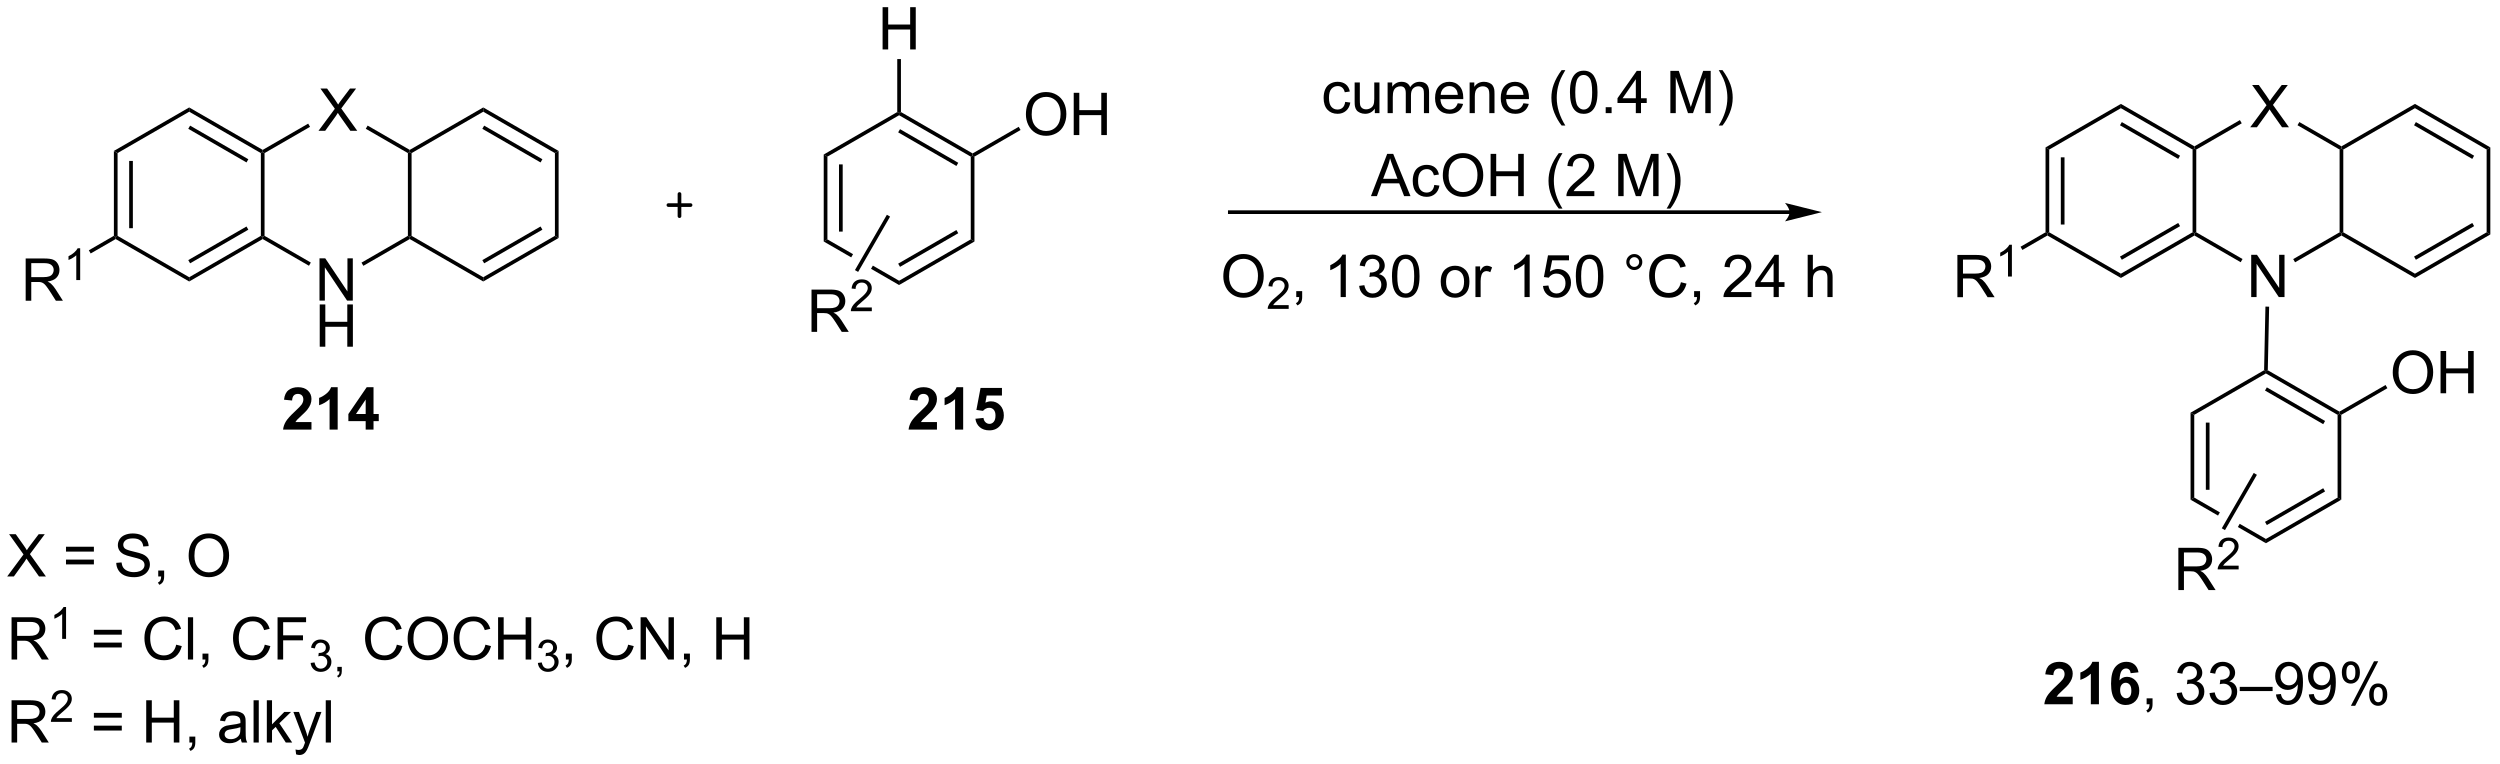 <?xml version="1.0" encoding="UTF-8"?>
<!DOCTYPE svg PUBLIC '-//W3C//DTD SVG 1.0//EN'
          'http://www.w3.org/TR/2001/REC-SVG-20010904/DTD/svg10.dtd'>
<svg stroke-dasharray="none" shape-rendering="auto" xmlns="http://www.w3.org/2000/svg" font-family="'Dialog'" text-rendering="auto" width="929" fill-opacity="1" color-interpolation="auto" color-rendering="auto" preserveAspectRatio="xMidYMid meet" font-size="12px" viewBox="0 0 929 284" fill="black" xmlns:xlink="http://www.w3.org/1999/xlink" stroke="black" image-rendering="auto" stroke-miterlimit="10" stroke-linecap="square" stroke-linejoin="miter" font-style="normal" stroke-width="1" height="284" stroke-dashoffset="0" font-weight="normal" stroke-opacity="1"
><!--Generated by the Batik Graphics2D SVG Generator--><defs id="genericDefs"
  /><g
  ><defs id="defs1"
    ><clipPath clipPathUnits="userSpaceOnUse" id="clipPath1"
      ><path d="M0.683 -0.186 L348.701 -0.186 L348.701 106.019 L0.683 106.019 L0.683 -0.186 Z"
      /></clipPath
      ><clipPath clipPathUnits="userSpaceOnUse" id="clipPath2"
      ><path d="M1.714 9.805 L1.714 112.876 L340.056 112.876 L340.056 9.805 Z"
      /></clipPath
    ></defs
    ><g transform="scale(2.667,2.667) translate(-0.683,0.186) matrix(1.029,0,0,1.029,-1.08,-10.086)"
    ><path d="M17.134 30.075 L17.634 30.364 L17.634 41.575 L17.384 41.719 L17.134 41.575 ZM19.204 31.414 L19.204 40.524 L19.704 40.524 L19.704 31.414 Z" stroke="none" clip-path="url(#clipPath2)"
    /></g
    ><g transform="matrix(2.743,0,0,2.743,-4.702,-26.4)"
    ><path d="M17.384 42.008 L17.384 41.719 L17.634 41.575 L27.344 47.181 L27.344 47.758 Z" stroke="none" clip-path="url(#clipPath2)"
    /></g
    ><g transform="matrix(2.743,0,0,2.743,-4.702,-26.4)"
    ><path d="M27.344 47.758 L27.344 47.181 L37.053 41.575 L37.303 41.719 L37.303 42.008 ZM27.469 45.295 L35.358 40.741 L35.108 40.308 L27.219 44.862 Z" stroke="none" clip-path="url(#clipPath2)"
    /></g
    ><g transform="matrix(2.743,0,0,2.743,-4.702,-26.4)"
    ><path d="M37.553 41.575 L37.303 41.719 L37.053 41.575 L37.053 30.364 L37.303 30.219 L37.553 30.364 Z" stroke="none" clip-path="url(#clipPath2)"
    /></g
    ><g transform="matrix(2.743,0,0,2.743,-4.702,-26.4)"
    ><path d="M37.303 29.931 L37.303 30.219 L37.053 30.364 L27.344 24.758 L27.344 24.181 ZM35.358 31.198 L27.469 26.643 L27.219 27.076 L35.108 31.631 Z" stroke="none" clip-path="url(#clipPath2)"
    /></g
    ><g transform="matrix(2.743,0,0,2.743,-4.702,-26.4)"
    ><path d="M27.344 24.181 L27.344 24.758 L17.634 30.364 L17.134 30.075 Z" stroke="none" clip-path="url(#clipPath2)"
    /></g
    ><g transform="matrix(2.743,0,0,2.743,-4.702,-26.4)"
    ><path d="M44.997 50.344 L44.997 44.618 L45.775 44.618 L48.783 49.112 L48.783 44.618 L49.51 44.618 L49.51 50.344 L48.731 50.344 L45.723 45.844 L45.723 50.344 L44.997 50.344 Z" stroke="none" clip-path="url(#clipPath2)"
    /></g
    ><g transform="matrix(2.743,0,0,2.743,-4.702,-26.4)"
    ><path d="M45.028 56.594 L45.028 50.868 L45.786 50.868 L45.786 53.219 L48.762 53.219 L48.762 50.868 L49.52 50.868 L49.52 56.594 L48.762 56.594 L48.762 53.894 L45.786 53.894 L45.786 56.594 L45.028 56.594 Z" stroke="none" clip-path="url(#clipPath2)"
    /></g
    ><g transform="matrix(2.743,0,0,2.743,-4.702,-26.4)"
    ><path d="M44.861 27.344 L47.075 24.36 L45.122 21.618 L46.025 21.618 L47.065 23.086 Q47.387 23.542 47.525 23.79 Q47.715 23.477 47.978 23.136 L49.13 21.618 L49.955 21.618 L47.942 24.316 L50.111 27.344 L49.174 27.344 L47.731 25.3 Q47.611 25.125 47.481 24.917 Q47.291 25.23 47.208 25.347 L45.77 27.344 L44.861 27.344 Z" stroke="none" clip-path="url(#clipPath2)"
    /></g
    ><g transform="matrix(2.743,0,0,2.743,-4.702,-26.4)"
    ><path d="M37.303 42.008 L37.303 41.719 L37.553 41.575 L43.822 45.194 L43.572 45.627 Z" stroke="none" clip-path="url(#clipPath2)"
    /></g
    ><g transform="matrix(2.743,0,0,2.743,-4.702,-26.4)"
    ><path d="M50.937 45.636 L50.687 45.203 L56.972 41.575 L57.222 41.719 L57.222 42.008 Z" stroke="none" clip-path="url(#clipPath2)"
    /></g
    ><g transform="matrix(2.743,0,0,2.743,-4.702,-26.4)"
    ><path d="M57.472 41.575 L57.222 41.719 L56.972 41.575 L56.972 30.364 L57.222 30.219 L57.472 30.364 Z" stroke="none" clip-path="url(#clipPath2)"
    /></g
    ><g transform="matrix(2.743,0,0,2.743,-4.702,-26.4)"
    ><path d="M57.222 29.931 L57.222 30.219 L56.972 30.364 L51.268 27.071 L51.518 26.638 Z" stroke="none" clip-path="url(#clipPath2)"
    /></g
    ><g transform="matrix(2.743,0,0,2.743,-4.702,-26.4)"
    ><path d="M43.465 26.373 L43.715 26.806 L37.553 30.364 L37.303 30.219 L37.303 29.931 Z" stroke="none" clip-path="url(#clipPath2)"
    /></g
    ><g transform="matrix(2.743,0,0,2.743,-4.702,-26.4)"
    ><path d="M57.222 42.008 L57.222 41.719 L57.472 41.575 L67.181 47.181 L67.181 47.758 Z" stroke="none" clip-path="url(#clipPath2)"
    /></g
    ><g transform="matrix(2.743,0,0,2.743,-4.702,-26.4)"
    ><path d="M67.181 47.758 L67.181 47.181 L76.89 41.575 L77.39 41.864 ZM67.306 45.295 L75.195 40.741 L74.945 40.308 L67.056 44.862 Z" stroke="none" clip-path="url(#clipPath2)"
    /></g
    ><g transform="matrix(2.743,0,0,2.743,-4.702,-26.4)"
    ><path d="M77.39 41.864 L76.89 41.575 L76.89 30.364 L77.39 30.075 Z" stroke="none" clip-path="url(#clipPath2)"
    /></g
    ><g transform="matrix(2.743,0,0,2.743,-4.702,-26.4)"
    ><path d="M77.39 30.075 L76.89 30.364 L67.181 24.758 L67.181 24.181 ZM75.195 31.198 L67.306 26.643 L67.056 27.076 L74.945 31.631 Z" stroke="none" clip-path="url(#clipPath2)"
    /></g
    ><g transform="matrix(2.743,0,0,2.743,-4.702,-26.4)"
    ><path d="M67.181 24.181 L67.181 24.758 L57.472 30.364 L57.222 30.219 L57.222 29.931 Z" stroke="none" clip-path="url(#clipPath2)"
    /></g
    ><g stroke-width="0.5" transform="matrix(2.743,0,0,2.743,-4.702,-26.4)" stroke-linejoin="round" stroke-linecap="round"
    ><path fill="none" d="M92.265 37.407 L95.265 37.407 M93.765 35.907 L93.765 38.907" clip-path="url(#clipPath2)"
    /></g
    ><g transform="matrix(2.743,0,0,2.743,-4.702,-26.4)"
    ><path d="M113.306 30.554 L113.806 30.843 L113.806 42.054 L113.306 42.343 ZM115.376 31.893 L115.376 41.003 L115.876 41.003 L115.876 31.893 Z" stroke="none" clip-path="url(#clipPath2)"
    /></g
    ><g transform="matrix(2.743,0,0,2.743,-4.702,-26.4)"
    ><path d="M113.806 42.054 L113.306 42.343 L117.028 44.491 L117.028 44.491 L117.278 44.058 L117.278 44.058 L113.806 42.054 ZM119.963 45.608 L119.713 46.041 L123.516 48.237 L123.516 47.66 L119.963 45.608 Z" stroke="none" clip-path="url(#clipPath2)"
    /></g
    ><g transform="matrix(2.743,0,0,2.743,-4.702,-26.4)"
    ><path d="M123.516 48.237 L123.516 47.66 L133.225 42.054 L133.725 42.343 ZM123.641 45.775 L131.53 41.22 L131.28 40.787 L123.391 45.342 Z" stroke="none" clip-path="url(#clipPath2)"
    /></g
    ><g transform="matrix(2.743,0,0,2.743,-4.702,-26.4)"
    ><path d="M133.725 42.343 L133.225 42.054 L133.225 30.843 L133.475 30.698 L133.725 30.843 Z" stroke="none" clip-path="url(#clipPath2)"
    /></g
    ><g transform="matrix(2.743,0,0,2.743,-4.702,-26.4)"
    ><path d="M133.475 30.41 L133.475 30.698 L133.225 30.843 L123.516 25.237 L123.516 24.948 L123.766 24.804 ZM131.53 31.677 L123.641 27.122 L123.391 27.555 L131.28 32.11 Z" stroke="none" clip-path="url(#clipPath2)"
    /></g
    ><g transform="matrix(2.743,0,0,2.743,-4.702,-26.4)"
    ><path d="M123.266 24.804 L123.516 24.948 L123.516 25.237 L113.806 30.843 L113.306 30.554 Z" stroke="none" clip-path="url(#clipPath2)"
    /></g
    ><g transform="matrix(2.743,0,0,2.743,-4.702,-26.4)"
    ><path d="M121.281 16.323 L121.281 10.597 L122.039 10.597 L122.039 12.948 L125.016 12.948 L125.016 10.597 L125.773 10.597 L125.773 16.323 L125.016 16.323 L125.016 13.623 L122.039 13.623 L122.039 16.323 L121.281 16.323 Z" stroke="none" clip-path="url(#clipPath2)"
    /></g
    ><g transform="matrix(2.743,0,0,2.743,-4.702,-26.4)"
    ><path d="M123.766 24.804 L123.516 24.948 L123.266 24.804 L123.266 17.623 L123.766 17.623 Z" stroke="none" clip-path="url(#clipPath2)"
    /></g
    ><g transform="matrix(2.743,0,0,2.743,-4.702,-26.4)"
    ><path d="M140.697 25.134 Q140.697 23.707 141.463 22.903 Q142.228 22.095 143.439 22.095 Q144.231 22.095 144.867 22.476 Q145.505 22.853 145.838 23.53 Q146.174 24.207 146.174 25.067 Q146.174 25.939 145.822 26.627 Q145.471 27.314 144.825 27.668 Q144.182 28.022 143.434 28.022 Q142.627 28.022 141.989 27.632 Q141.353 27.238 141.025 26.564 Q140.697 25.887 140.697 25.134 ZM141.478 25.145 Q141.478 26.181 142.033 26.778 Q142.59 27.371 143.432 27.371 Q144.286 27.371 144.838 26.77 Q145.393 26.168 145.393 25.064 Q145.393 24.363 145.156 23.843 Q144.919 23.322 144.463 23.035 Q144.01 22.746 143.442 22.746 Q142.637 22.746 142.057 23.301 Q141.478 23.853 141.478 25.145 ZM147.173 27.923 L147.173 22.197 L147.93 22.197 L147.93 24.548 L150.907 24.548 L150.907 22.197 L151.665 22.197 L151.665 27.923 L150.907 27.923 L150.907 25.223 L147.93 25.223 L147.93 27.923 L147.173 27.923 Z" stroke="none" clip-path="url(#clipPath2)"
    /></g
    ><g transform="matrix(2.743,0,0,2.743,-4.702,-26.4)"
    ><path d="M133.725 30.843 L133.475 30.698 L133.475 30.41 L139.722 26.803 L139.972 27.236 Z" stroke="none" clip-path="url(#clipPath2)"
    /></g
    ><g transform="matrix(2.743,0,0,2.743,-4.702,-26.4)"
    ><path d="M5.192 50.369 L5.192 44.643 L7.731 44.643 Q8.497 44.643 8.895 44.796 Q9.294 44.95 9.531 45.341 Q9.77 45.731 9.77 46.205 Q9.77 46.815 9.374 47.234 Q8.981 47.651 8.156 47.762 Q8.458 47.908 8.614 48.049 Q8.945 48.354 9.242 48.809 L10.239 50.369 L9.286 50.369 L8.528 49.176 Q8.195 48.661 7.979 48.387 Q7.765 48.114 7.596 48.005 Q7.426 47.895 7.249 47.854 Q7.122 47.825 6.827 47.825 L5.95 47.825 L5.95 50.369 L5.192 50.369 ZM5.95 47.169 L7.577 47.169 Q8.098 47.169 8.39 47.062 Q8.684 46.955 8.835 46.718 Q8.989 46.481 8.989 46.205 Q8.989 45.799 8.692 45.538 Q8.398 45.276 7.762 45.276 L5.95 45.276 L5.95 47.169 Z" stroke="none" clip-path="url(#clipPath2)"
    /></g
    ><g transform="matrix(2.743,0,0,2.743,-4.702,-26.4)"
    ><path d="M12.576 47.569 L12.048 47.569 L12.048 44.208 Q11.857 44.389 11.548 44.571 Q11.24 44.753 10.994 44.845 L10.994 44.335 Q11.435 44.126 11.765 43.831 Q12.097 43.534 12.236 43.257 L12.576 43.257 L12.576 47.569 Z" stroke="none" clip-path="url(#clipPath2)"
    /></g
    ><g transform="matrix(2.743,0,0,2.743,-4.702,-26.4)"
    ><path d="M17.134 41.575 L17.384 41.719 L17.384 42.008 L13.999 43.963 L13.749 43.53 Z" stroke="none" clip-path="url(#clipPath2)"
    /></g
    ><g transform="matrix(2.743,0,0,2.743,-4.702,-26.4)"
    ><path d="M111.652 54.582 L111.652 48.855 L114.191 48.855 Q114.957 48.855 115.355 49.009 Q115.754 49.162 115.991 49.553 Q116.23 49.944 116.23 50.418 Q116.23 51.027 115.834 51.446 Q115.441 51.863 114.616 51.975 Q114.918 52.121 115.074 52.261 Q115.405 52.566 115.702 53.022 L116.699 54.582 L115.746 54.582 L114.988 53.389 Q114.655 52.873 114.439 52.6 Q114.225 52.327 114.056 52.217 Q113.886 52.108 113.709 52.066 Q113.582 52.037 113.287 52.037 L112.41 52.037 L112.41 54.582 L111.652 54.582 ZM112.41 51.381 L114.037 51.381 Q114.558 51.381 114.85 51.274 Q115.144 51.168 115.295 50.931 Q115.449 50.694 115.449 50.418 Q115.449 50.011 115.152 49.751 Q114.858 49.488 114.222 49.488 L112.41 49.488 L112.41 51.381 Z" stroke="none" clip-path="url(#clipPath2)"
    /></g
    ><g transform="matrix(2.743,0,0,2.743,-4.702,-26.4)"
    ><path d="M119.821 51.274 L119.821 51.782 L116.981 51.782 Q116.975 51.59 117.043 51.414 Q117.151 51.126 117.389 50.844 Q117.629 50.563 118.081 50.194 Q118.78 49.62 119.026 49.284 Q119.272 48.948 119.272 48.649 Q119.272 48.336 119.047 48.121 Q118.825 47.905 118.463 47.905 Q118.082 47.905 117.854 48.133 Q117.625 48.362 117.623 48.766 L117.081 48.711 Q117.137 48.104 117.5 47.788 Q117.864 47.469 118.475 47.469 Q119.094 47.469 119.454 47.813 Q119.815 48.155 119.815 48.661 Q119.815 48.918 119.709 49.168 Q119.604 49.416 119.358 49.692 Q119.114 49.967 118.545 50.448 Q118.071 50.846 117.936 50.989 Q117.801 51.131 117.713 51.274 L119.821 51.274 Z" stroke="none" clip-path="url(#clipPath2)"
    /></g
    ><g transform="matrix(2.743,0,0,2.743,-4.702,-26.4)"
    ><path d="M121.862 38.719 L122.295 38.969 L117.968 46.463 L117.535 46.213 Z" stroke="none" clip-path="url(#clipPath2)"
    /></g
    ><g transform="matrix(2.743,0,0,2.743,-4.702,-26.4)"
    ><path d="M244.154 38.115 L168.322 38.115 L168.072 38.115 L168.072 38.615 L168.322 38.615 L244.154 38.615 L244.404 38.615 L244.404 38.115 L244.154 38.115 ZM248.529 38.365 L243.529 37.115 C243.529 37.115 244.154 37.818 244.154 38.365 C244.154 38.912 243.529 39.615 243.529 39.615 Z" stroke="none" clip-path="url(#clipPath2)"
    /></g
    ><g transform="matrix(2.743,0,0,2.743,-4.702,-26.4)"
    ><path d="M183.951 23.428 L184.644 23.519 Q184.529 24.232 184.063 24.639 Q183.597 25.042 182.917 25.042 Q182.066 25.042 181.547 24.485 Q181.029 23.928 181.029 22.889 Q181.029 22.217 181.251 21.714 Q181.475 21.209 181.93 20.959 Q182.386 20.706 182.92 20.706 Q183.597 20.706 184.027 21.047 Q184.456 21.389 184.576 22.019 L183.894 22.123 Q183.795 21.706 183.547 21.495 Q183.3 21.284 182.948 21.284 Q182.417 21.284 182.084 21.665 Q181.753 22.045 181.753 22.87 Q181.753 23.706 182.073 24.086 Q182.394 24.464 182.909 24.464 Q183.323 24.464 183.6 24.211 Q183.878 23.956 183.951 23.428 ZM187.964 24.948 L187.964 24.339 Q187.48 25.042 186.646 25.042 Q186.279 25.042 185.962 24.901 Q185.644 24.761 185.488 24.547 Q185.334 24.334 185.271 24.026 Q185.23 23.818 185.23 23.37 L185.23 20.8 L185.933 20.8 L185.933 23.099 Q185.933 23.651 185.975 23.842 Q186.042 24.12 186.256 24.279 Q186.472 24.435 186.787 24.435 Q187.105 24.435 187.381 24.274 Q187.659 24.113 187.774 23.834 Q187.889 23.553 187.889 23.021 L187.889 20.8 L188.592 20.8 L188.592 24.948 L187.964 24.948 ZM189.695 24.948 L189.695 20.8 L190.322 20.8 L190.322 21.381 Q190.518 21.076 190.84 20.891 Q191.166 20.706 191.58 20.706 Q192.041 20.706 192.335 20.899 Q192.632 21.089 192.752 21.433 Q193.244 20.706 194.033 20.706 Q194.65 20.706 194.981 21.047 Q195.314 21.389 195.314 22.099 L195.314 24.948 L194.616 24.948 L194.616 22.334 Q194.616 21.912 194.546 21.727 Q194.478 21.542 194.299 21.43 Q194.119 21.316 193.877 21.316 Q193.439 21.316 193.15 21.607 Q192.861 21.896 192.861 22.537 L192.861 24.948 L192.158 24.948 L192.158 22.253 Q192.158 21.784 191.986 21.55 Q191.814 21.316 191.424 21.316 Q191.127 21.316 190.874 21.472 Q190.624 21.628 190.51 21.93 Q190.398 22.23 190.398 22.795 L190.398 24.948 L189.695 24.948 ZM199.197 23.613 L199.924 23.701 Q199.752 24.339 199.286 24.691 Q198.822 25.042 198.101 25.042 Q197.189 25.042 196.655 24.482 Q196.124 23.92 196.124 22.909 Q196.124 21.863 196.663 21.284 Q197.202 20.706 198.062 20.706 Q198.893 20.706 199.418 21.274 Q199.947 21.839 199.947 22.865 Q199.947 22.928 199.945 23.053 L196.851 23.053 Q196.89 23.738 197.236 24.102 Q197.585 24.464 198.103 24.464 Q198.491 24.464 198.765 24.261 Q199.038 24.058 199.197 23.613 ZM196.89 22.474 L199.205 22.474 Q199.158 21.951 198.939 21.691 Q198.603 21.284 198.07 21.284 Q197.585 21.284 197.255 21.61 Q196.924 21.933 196.89 22.474 ZM200.808 24.948 L200.808 20.8 L201.441 20.8 L201.441 21.389 Q201.896 20.706 202.761 20.706 Q203.136 20.706 203.448 20.842 Q203.764 20.974 203.92 21.193 Q204.076 21.412 204.139 21.714 Q204.178 21.909 204.178 22.396 L204.178 24.948 L203.475 24.948 L203.475 22.425 Q203.475 21.995 203.391 21.782 Q203.31 21.568 203.102 21.443 Q202.894 21.316 202.613 21.316 Q202.162 21.316 201.837 21.602 Q201.511 21.886 201.511 22.683 L201.511 24.948 L200.808 24.948 ZM208.096 23.613 L208.822 23.701 Q208.65 24.339 208.184 24.691 Q207.721 25.042 206.999 25.042 Q206.088 25.042 205.554 24.482 Q205.023 23.92 205.023 22.909 Q205.023 21.863 205.562 21.284 Q206.101 20.706 206.96 20.706 Q207.791 20.706 208.317 21.274 Q208.846 21.839 208.846 22.865 Q208.846 22.928 208.843 23.053 L205.749 23.053 Q205.788 23.738 206.135 24.102 Q206.484 24.464 207.002 24.464 Q207.39 24.464 207.663 24.261 Q207.937 24.058 208.096 23.613 ZM205.788 22.474 L208.103 22.474 Q208.056 21.951 207.838 21.691 Q207.502 21.284 206.968 21.284 Q206.484 21.284 206.153 21.61 Q205.822 21.933 205.788 22.474 ZM213.273 26.633 Q212.689 25.899 212.286 24.915 Q211.885 23.928 211.885 22.873 Q211.885 21.943 212.187 21.092 Q212.538 20.105 213.273 19.123 L213.775 19.123 Q213.304 19.935 213.15 20.284 Q212.913 20.823 212.775 21.409 Q212.609 22.139 212.609 22.878 Q212.609 24.756 213.775 26.633 L213.273 26.633 ZM214.398 22.123 Q214.398 21.107 214.606 20.49 Q214.814 19.87 215.226 19.534 Q215.64 19.198 216.265 19.198 Q216.726 19.198 217.072 19.383 Q217.421 19.568 217.648 19.92 Q217.874 20.269 218.002 20.771 Q218.132 21.271 218.132 22.123 Q218.132 23.131 217.924 23.75 Q217.718 24.37 217.304 24.709 Q216.893 25.047 216.265 25.047 Q215.437 25.047 214.963 24.451 Q214.398 23.738 214.398 22.123 ZM215.119 22.123 Q215.119 23.534 215.45 24 Q215.78 24.467 216.265 24.467 Q216.749 24.467 217.077 23.998 Q217.408 23.529 217.408 22.123 Q217.408 20.709 217.077 20.245 Q216.749 19.779 216.257 19.779 Q215.773 19.779 215.484 20.191 Q215.119 20.714 215.119 22.123 ZM219.24 24.948 L219.24 24.146 L220.042 24.146 L220.042 24.948 L219.24 24.948 ZM223.322 24.948 L223.322 23.576 L220.838 23.576 L220.838 22.933 L223.452 19.222 L224.025 19.222 L224.025 22.933 L224.799 22.933 L224.799 23.576 L224.025 23.576 L224.025 24.948 L223.322 24.948 ZM223.322 22.933 L223.322 20.349 L221.53 22.933 L223.322 22.933 ZM228.002 24.948 L228.002 19.222 L229.143 19.222 L230.499 23.276 Q230.687 23.842 230.773 24.123 Q230.869 23.81 231.077 23.206 L232.447 19.222 L233.468 19.222 L233.468 24.948 L232.736 24.948 L232.736 20.154 L231.072 24.948 L230.39 24.948 L228.734 20.073 L228.734 24.948 L228.002 24.948 ZM235.062 26.633 L234.556 26.633 Q235.726 24.756 235.726 22.878 Q235.726 22.144 235.556 21.42 Q235.424 20.834 235.187 20.295 Q235.033 19.943 234.556 19.123 L235.062 19.123 Q235.796 20.105 236.148 21.092 Q236.447 21.943 236.447 22.873 Q236.447 23.928 236.043 24.915 Q235.64 25.899 235.062 26.633 Z" stroke="none" clip-path="url(#clipPath2)"
    /></g
    ><g transform="matrix(2.743,0,0,2.743,-4.702,-26.4)"
    ><path d="M187.438 36.198 L189.639 30.472 L190.456 30.472 L192.8 36.198 L191.935 36.198 L191.269 34.464 L188.873 34.464 L188.245 36.198 L187.438 36.198 ZM189.092 33.847 L191.034 33.847 L190.435 32.261 Q190.162 31.537 190.029 31.073 Q189.92 31.623 189.722 32.167 L189.092 33.847 ZM196.021 34.678 L196.714 34.769 Q196.6 35.482 196.133 35.889 Q195.667 36.292 194.988 36.292 Q194.136 36.292 193.618 35.735 Q193.1 35.178 193.1 34.139 Q193.1 33.467 193.321 32.964 Q193.545 32.459 194.001 32.209 Q194.456 31.956 194.99 31.956 Q195.667 31.956 196.097 32.297 Q196.527 32.639 196.646 33.269 L195.964 33.373 Q195.865 32.956 195.618 32.745 Q195.37 32.534 195.019 32.534 Q194.488 32.534 194.154 32.914 Q193.823 33.295 193.823 34.12 Q193.823 34.956 194.144 35.336 Q194.464 35.714 194.98 35.714 Q195.394 35.714 195.67 35.461 Q195.948 35.206 196.021 34.678 ZM197.175 33.409 Q197.175 31.982 197.941 31.178 Q198.706 30.37 199.917 30.37 Q200.709 30.37 201.344 30.75 Q201.982 31.128 202.316 31.805 Q202.652 32.482 202.652 33.342 Q202.652 34.214 202.3 34.901 Q201.948 35.589 201.303 35.943 Q200.659 36.297 199.912 36.297 Q199.105 36.297 198.467 35.907 Q197.831 35.514 197.503 34.839 Q197.175 34.162 197.175 33.409 ZM197.956 33.42 Q197.956 34.456 198.511 35.053 Q199.068 35.646 199.909 35.646 Q200.764 35.646 201.316 35.045 Q201.87 34.443 201.87 33.339 Q201.87 32.639 201.633 32.118 Q201.396 31.597 200.941 31.31 Q200.488 31.021 199.92 31.021 Q199.115 31.021 198.534 31.576 Q197.956 32.128 197.956 33.42 ZM203.65 36.198 L203.65 30.472 L204.408 30.472 L204.408 32.823 L207.385 32.823 L207.385 30.472 L208.143 30.472 L208.143 36.198 L207.385 36.198 L207.385 33.498 L204.408 33.498 L204.408 36.198 L203.65 36.198 ZM212.882 37.883 Q212.299 37.149 211.895 36.164 Q211.494 35.178 211.494 34.123 Q211.494 33.193 211.796 32.342 Q212.148 31.355 212.882 30.373 L213.385 30.373 Q212.913 31.185 212.76 31.534 Q212.523 32.073 212.385 32.659 Q212.218 33.389 212.218 34.128 Q212.218 36.006 213.385 37.883 L212.882 37.883 ZM217.702 35.521 L217.702 36.198 L213.916 36.198 Q213.908 35.943 213.999 35.709 Q214.143 35.323 214.46 34.948 Q214.78 34.573 215.382 34.081 Q216.314 33.316 216.643 32.868 Q216.971 32.42 216.971 32.021 Q216.971 31.605 216.671 31.318 Q216.374 31.029 215.893 31.029 Q215.385 31.029 215.08 31.334 Q214.775 31.639 214.773 32.178 L214.049 32.105 Q214.124 31.295 214.609 30.873 Q215.093 30.448 215.908 30.448 Q216.734 30.448 217.213 30.907 Q217.695 31.363 217.695 32.037 Q217.695 32.381 217.554 32.714 Q217.413 33.045 217.085 33.412 Q216.76 33.779 216.002 34.42 Q215.369 34.951 215.189 35.141 Q215.01 35.331 214.893 35.521 L217.702 35.521 ZM220.939 36.198 L220.939 30.472 L222.08 30.472 L223.437 34.526 Q223.624 35.092 223.71 35.373 Q223.807 35.06 224.015 34.456 L225.385 30.472 L226.405 30.472 L226.405 36.198 L225.674 36.198 L225.674 31.404 L224.01 36.198 L223.327 36.198 L221.671 31.323 L221.671 36.198 L220.939 36.198 ZM227.999 37.883 L227.494 37.883 Q228.663 36.006 228.663 34.128 Q228.663 33.394 228.494 32.67 Q228.361 32.084 228.124 31.545 Q227.971 31.193 227.494 30.373 L227.999 30.373 Q228.734 31.355 229.085 32.342 Q229.385 33.193 229.385 34.123 Q229.385 35.178 228.981 36.164 Q228.577 37.149 227.999 37.883 Z" stroke="none" clip-path="url(#clipPath2)"
    /></g
    ><g transform="matrix(2.743,0,0,2.743,-4.702,-26.4)"
    ><path d="M167.439 47.076 Q167.439 45.649 168.204 44.844 Q168.97 44.037 170.181 44.037 Q170.973 44.037 171.608 44.417 Q172.246 44.795 172.579 45.472 Q172.915 46.149 172.915 47.008 Q172.915 47.881 172.564 48.568 Q172.212 49.256 171.566 49.61 Q170.923 49.964 170.176 49.964 Q169.368 49.964 168.73 49.573 Q168.095 49.18 167.767 48.506 Q167.439 47.829 167.439 47.076 ZM168.22 47.087 Q168.22 48.123 168.775 48.719 Q169.332 49.313 170.173 49.313 Q171.027 49.313 171.579 48.712 Q172.134 48.11 172.134 47.006 Q172.134 46.305 171.897 45.784 Q171.66 45.264 171.204 44.977 Q170.751 44.688 170.184 44.688 Q169.379 44.688 168.798 45.243 Q168.22 45.795 168.22 47.087 Z" stroke="none" clip-path="url(#clipPath2)"
    /></g
    ><g transform="matrix(2.743,0,0,2.743,-4.702,-26.4)"
    ><path d="M176.295 50.957 L176.295 51.465 L173.455 51.465 Q173.449 51.274 173.517 51.098 Q173.625 50.809 173.863 50.528 Q174.103 50.246 174.555 49.877 Q175.254 49.303 175.5 48.967 Q175.746 48.631 175.746 48.332 Q175.746 48.02 175.521 47.805 Q175.299 47.588 174.937 47.588 Q174.556 47.588 174.328 47.817 Q174.1 48.045 174.097 48.45 L173.555 48.395 Q173.611 47.787 173.975 47.471 Q174.338 47.153 174.949 47.153 Q175.568 47.153 175.928 47.496 Q176.289 47.838 176.289 48.344 Q176.289 48.602 176.184 48.852 Q176.078 49.1 175.832 49.375 Q175.588 49.651 175.019 50.131 Q174.545 50.53 174.41 50.672 Q174.275 50.815 174.187 50.957 L176.295 50.957 Z" stroke="none" clip-path="url(#clipPath2)"
    /></g
    ><g transform="matrix(2.743,0,0,2.743,-4.702,-26.4)"
    ><path d="M177.321 49.865 L177.321 49.063 L178.123 49.063 L178.123 49.865 Q178.123 50.308 177.967 50.579 Q177.811 50.849 177.47 50.998 L177.274 50.698 Q177.498 50.599 177.602 50.409 Q177.709 50.222 177.72 49.865 L177.321 49.865 ZM184.037 49.865 L183.334 49.865 L183.334 45.383 Q183.079 45.626 182.667 45.868 Q182.256 46.11 181.928 46.232 L181.928 45.553 Q182.516 45.274 182.957 44.881 Q183.399 44.485 183.584 44.115 L184.037 44.115 L184.037 49.865 ZM185.841 48.352 L186.544 48.258 Q186.666 48.857 186.955 49.12 Q187.247 49.383 187.666 49.383 Q188.161 49.383 188.502 49.04 Q188.846 48.696 188.846 48.188 Q188.846 47.704 188.528 47.391 Q188.213 47.076 187.724 47.076 Q187.526 47.076 187.229 47.154 L187.307 46.537 Q187.377 46.545 187.419 46.545 Q187.869 46.545 188.229 46.31 Q188.588 46.076 188.588 45.587 Q188.588 45.201 188.325 44.948 Q188.065 44.693 187.651 44.693 Q187.239 44.693 186.966 44.951 Q186.692 45.209 186.614 45.724 L185.911 45.599 Q186.041 44.891 186.497 44.503 Q186.955 44.115 187.635 44.115 Q188.104 44.115 188.497 44.316 Q188.893 44.516 189.101 44.865 Q189.309 45.212 189.309 45.602 Q189.309 45.974 189.109 46.279 Q188.911 46.584 188.52 46.764 Q189.028 46.881 189.309 47.251 Q189.591 47.618 189.591 48.172 Q189.591 48.922 189.044 49.446 Q188.497 49.967 187.661 49.967 Q186.908 49.967 186.408 49.519 Q185.911 49.068 185.841 48.352 ZM190.287 47.04 Q190.287 46.024 190.496 45.407 Q190.704 44.787 191.115 44.451 Q191.53 44.115 192.155 44.115 Q192.615 44.115 192.962 44.3 Q193.311 44.485 193.537 44.837 Q193.764 45.185 193.891 45.688 Q194.022 46.188 194.022 47.04 Q194.022 48.047 193.813 48.667 Q193.608 49.287 193.194 49.626 Q192.782 49.964 192.155 49.964 Q191.326 49.964 190.852 49.368 Q190.287 48.654 190.287 47.04 ZM191.009 47.04 Q191.009 48.451 191.339 48.917 Q191.67 49.383 192.155 49.383 Q192.639 49.383 192.967 48.915 Q193.298 48.446 193.298 47.04 Q193.298 45.626 192.967 45.162 Q192.639 44.696 192.147 44.696 Q191.662 44.696 191.373 45.107 Q191.009 45.631 191.009 47.04 ZM196.891 47.79 Q196.891 46.639 197.532 46.084 Q198.069 45.623 198.837 45.623 Q199.694 45.623 200.235 46.183 Q200.78 46.743 200.78 47.732 Q200.78 48.532 200.537 48.993 Q200.298 49.451 199.839 49.706 Q199.381 49.959 198.837 49.959 Q197.967 49.959 197.428 49.402 Q196.891 48.842 196.891 47.79 ZM197.615 47.79 Q197.615 48.587 197.962 48.985 Q198.311 49.381 198.837 49.381 Q199.36 49.381 199.707 48.982 Q200.055 48.584 200.055 47.766 Q200.055 46.998 199.707 46.602 Q199.358 46.204 198.837 46.204 Q198.311 46.204 197.962 46.599 Q197.615 46.993 197.615 47.79 ZM201.596 49.865 L201.596 45.717 L202.229 45.717 L202.229 46.344 Q202.471 45.904 202.674 45.764 Q202.88 45.623 203.127 45.623 Q203.481 45.623 203.849 45.849 L203.606 46.501 Q203.349 46.349 203.091 46.349 Q202.862 46.349 202.677 46.487 Q202.494 46.626 202.416 46.873 Q202.299 47.248 202.299 47.693 L202.299 49.865 L201.596 49.865 ZM208.944 49.865 L208.24 49.865 L208.24 45.383 Q207.985 45.626 207.574 45.868 Q207.162 46.11 206.834 46.232 L206.834 45.553 Q207.423 45.274 207.863 44.881 Q208.305 44.485 208.49 44.115 L208.944 44.115 L208.944 49.865 ZM210.744 48.365 L211.481 48.303 Q211.565 48.842 211.862 49.112 Q212.161 49.383 212.583 49.383 Q213.091 49.383 213.442 49.001 Q213.794 48.618 213.794 47.985 Q213.794 47.383 213.455 47.037 Q213.119 46.688 212.572 46.688 Q212.231 46.688 211.958 46.844 Q211.684 46.998 211.528 47.243 L210.869 47.157 L211.424 44.217 L214.27 44.217 L214.27 44.889 L211.987 44.889 L211.677 46.428 Q212.192 46.068 212.76 46.068 Q213.51 46.068 214.026 46.589 Q214.541 47.107 214.541 47.922 Q214.541 48.701 214.088 49.266 Q213.536 49.964 212.583 49.964 Q211.802 49.964 211.307 49.527 Q210.815 49.087 210.744 48.365 ZM215.194 47.04 Q215.194 46.024 215.402 45.407 Q215.61 44.787 216.022 44.451 Q216.436 44.115 217.061 44.115 Q217.522 44.115 217.868 44.3 Q218.217 44.485 218.444 44.837 Q218.67 45.185 218.798 45.688 Q218.928 46.188 218.928 47.04 Q218.928 48.047 218.72 48.667 Q218.514 49.287 218.1 49.626 Q217.688 49.964 217.061 49.964 Q216.233 49.964 215.759 49.368 Q215.194 48.654 215.194 47.04 ZM215.915 47.04 Q215.915 48.451 216.246 48.917 Q216.576 49.383 217.061 49.383 Q217.545 49.383 217.873 48.915 Q218.204 48.446 218.204 47.04 Q218.204 45.626 217.873 45.162 Q217.545 44.696 217.053 44.696 Q216.569 44.696 216.28 45.107 Q215.915 45.631 215.915 47.04 ZM222.032 45.123 Q222.032 44.672 222.35 44.357 Q222.67 44.04 223.115 44.04 Q223.569 44.04 223.884 44.357 Q224.201 44.672 224.201 45.123 Q224.201 45.571 223.881 45.891 Q223.563 46.209 223.115 46.209 Q222.67 46.209 222.35 45.894 Q222.032 45.576 222.032 45.123 ZM222.459 45.123 Q222.459 45.396 222.652 45.589 Q222.845 45.782 223.118 45.782 Q223.389 45.782 223.582 45.589 Q223.774 45.396 223.774 45.123 Q223.774 44.849 223.582 44.657 Q223.389 44.462 223.118 44.462 Q222.845 44.462 222.652 44.657 Q222.459 44.849 222.459 45.123 ZM229.434 47.857 L230.192 48.047 Q229.955 48.982 229.335 49.474 Q228.716 49.964 227.822 49.964 Q226.895 49.964 226.315 49.587 Q225.737 49.209 225.432 48.495 Q225.13 47.779 225.13 46.959 Q225.13 46.063 225.471 45.399 Q225.815 44.732 226.445 44.386 Q227.075 44.04 227.833 44.04 Q228.692 44.04 229.278 44.477 Q229.864 44.915 230.096 45.709 L229.349 45.883 Q229.151 45.258 228.77 44.974 Q228.393 44.688 227.817 44.688 Q227.158 44.688 226.713 45.006 Q226.27 45.321 226.091 45.855 Q225.911 46.389 225.911 46.954 Q225.911 47.685 226.125 48.23 Q226.338 48.774 226.786 49.045 Q227.237 49.313 227.76 49.313 Q228.395 49.313 228.835 48.946 Q229.278 48.579 229.434 47.857 ZM231.22 49.865 L231.22 49.063 L232.022 49.063 L232.022 49.865 Q232.022 50.308 231.865 50.579 Q231.709 50.849 231.368 50.998 L231.173 50.698 Q231.397 50.599 231.501 50.409 Q231.608 50.222 231.618 49.865 L231.22 49.865 ZM238.983 49.188 L238.983 49.865 L235.196 49.865 Q235.188 49.61 235.28 49.376 Q235.423 48.99 235.74 48.615 Q236.061 48.24 236.662 47.748 Q237.595 46.982 237.923 46.534 Q238.251 46.087 238.251 45.688 Q238.251 45.271 237.951 44.985 Q237.655 44.696 237.173 44.696 Q236.665 44.696 236.36 45.001 Q236.055 45.305 236.053 45.844 L235.329 45.771 Q235.405 44.962 235.889 44.54 Q236.373 44.115 237.188 44.115 Q238.014 44.115 238.493 44.573 Q238.975 45.029 238.975 45.704 Q238.975 46.047 238.834 46.381 Q238.694 46.712 238.365 47.079 Q238.04 47.446 237.282 48.087 Q236.649 48.618 236.47 48.808 Q236.29 48.998 236.173 49.188 L238.983 49.188 ZM241.989 49.865 L241.989 48.493 L239.505 48.493 L239.505 47.849 L242.119 44.139 L242.692 44.139 L242.692 47.849 L243.466 47.849 L243.466 48.493 L242.692 48.493 L242.692 49.865 L241.989 49.865 ZM241.989 47.849 L241.989 45.266 L240.197 47.849 L241.989 47.849 ZM246.604 49.865 L246.604 44.139 L247.307 44.139 L247.307 46.193 Q247.799 45.623 248.549 45.623 Q249.01 45.623 249.349 45.805 Q249.69 45.985 249.835 46.305 Q249.981 46.626 249.981 47.235 L249.981 49.865 L249.278 49.865 L249.278 47.235 Q249.278 46.709 249.049 46.469 Q248.822 46.227 248.403 46.227 Q248.091 46.227 247.815 46.391 Q247.541 46.553 247.424 46.831 Q247.307 47.107 247.307 47.594 L247.307 49.865 L246.604 49.865 Z" stroke="none" clip-path="url(#clipPath2)"
    /></g
    ><g transform="matrix(2.743,0,0,2.743,-4.702,-26.4)"
    ><path d="M278.828 29.596 L279.328 29.884 L279.328 41.096 L279.078 41.24 L278.828 41.096 ZM280.898 30.935 L280.898 40.045 L281.398 40.045 L281.398 30.935 Z" stroke="none" clip-path="url(#clipPath2)"
    /></g
    ><g transform="matrix(2.743,0,0,2.743,-4.702,-26.4)"
    ><path d="M279.078 41.529 L279.078 41.24 L279.328 41.096 L289.037 46.701 L289.037 47.279 Z" stroke="none" clip-path="url(#clipPath2)"
    /></g
    ><g transform="matrix(2.743,0,0,2.743,-4.702,-26.4)"
    ><path d="M289.037 47.279 L289.037 46.701 L298.747 41.096 L298.997 41.24 L298.997 41.529 ZM289.162 44.816 L297.052 40.261 L296.802 39.828 L288.912 44.383 Z" stroke="none" clip-path="url(#clipPath2)"
    /></g
    ><g transform="matrix(2.743,0,0,2.743,-4.702,-26.4)"
    ><path d="M299.247 41.096 L298.997 41.24 L298.747 41.096 L298.747 29.884 L298.997 29.74 L299.247 29.884 Z" stroke="none" clip-path="url(#clipPath2)"
    /></g
    ><g transform="matrix(2.743,0,0,2.743,-4.702,-26.4)"
    ><path d="M298.997 29.451 L298.997 29.74 L298.747 29.884 L289.037 24.279 L289.037 23.701 ZM297.052 30.719 L289.162 26.164 L288.912 26.597 L296.802 31.152 Z" stroke="none" clip-path="url(#clipPath2)"
    /></g
    ><g transform="matrix(2.743,0,0,2.743,-4.702,-26.4)"
    ><path d="M289.037 23.701 L289.037 24.279 L279.328 29.884 L278.828 29.596 Z" stroke="none" clip-path="url(#clipPath2)"
    /></g
    ><g transform="matrix(2.743,0,0,2.743,-4.702,-26.4)"
    ><path d="M306.69 49.865 L306.69 44.139 L307.469 44.139 L310.477 48.633 L310.477 44.139 L311.203 44.139 L311.203 49.865 L310.425 49.865 L307.417 45.365 L307.417 49.865 L306.69 49.865 Z" stroke="none" clip-path="url(#clipPath2)"
    /></g
    ><g transform="matrix(2.743,0,0,2.743,-4.702,-26.4)"
    ><path d="M306.555 26.865 L308.768 23.881 L306.815 21.139 L307.719 21.139 L308.758 22.607 Q309.081 23.063 309.219 23.31 Q309.409 22.998 309.672 22.657 L310.823 21.139 L311.649 21.139 L309.636 23.837 L311.805 26.865 L310.867 26.865 L309.425 24.821 Q309.305 24.646 309.175 24.438 Q308.985 24.75 308.901 24.868 L307.464 26.865 L306.555 26.865 Z" stroke="none" clip-path="url(#clipPath2)"
    /></g
    ><g transform="matrix(2.743,0,0,2.743,-4.702,-26.4)"
    ><path d="M298.997 41.529 L298.997 41.24 L299.247 41.096 L305.515 44.715 L305.265 45.148 Z" stroke="none" clip-path="url(#clipPath2)"
    /></g
    ><g transform="matrix(2.743,0,0,2.743,-4.702,-26.4)"
    ><path d="M312.631 45.157 L312.381 44.724 L318.665 41.096 L318.915 41.24 L318.915 41.529 Z" stroke="none" clip-path="url(#clipPath2)"
    /></g
    ><g transform="matrix(2.743,0,0,2.743,-4.702,-26.4)"
    ><path d="M319.165 41.096 L318.915 41.24 L318.665 41.096 L318.665 29.884 L318.915 29.74 L319.165 29.884 Z" stroke="none" clip-path="url(#clipPath2)"
    /></g
    ><g transform="matrix(2.743,0,0,2.743,-4.702,-26.4)"
    ><path d="M318.915 29.451 L318.915 29.74 L318.665 29.884 L312.962 26.591 L313.212 26.159 Z" stroke="none" clip-path="url(#clipPath2)"
    /></g
    ><g transform="matrix(2.743,0,0,2.743,-4.702,-26.4)"
    ><path d="M305.158 25.894 L305.408 26.327 L299.247 29.884 L298.997 29.74 L298.997 29.451 Z" stroke="none" clip-path="url(#clipPath2)"
    /></g
    ><g transform="matrix(2.743,0,0,2.743,-4.702,-26.4)"
    ><path d="M318.915 41.529 L318.915 41.24 L319.165 41.096 L328.875 46.701 L328.875 47.279 Z" stroke="none" clip-path="url(#clipPath2)"
    /></g
    ><g transform="matrix(2.743,0,0,2.743,-4.702,-26.4)"
    ><path d="M328.875 47.279 L328.875 46.701 L338.584 41.096 L339.084 41.384 ZM329 44.816 L336.889 40.261 L336.639 39.828 L328.75 44.383 Z" stroke="none" clip-path="url(#clipPath2)"
    /></g
    ><g transform="matrix(2.743,0,0,2.743,-4.702,-26.4)"
    ><path d="M339.084 41.384 L338.584 41.096 L338.584 29.884 L339.084 29.596 Z" stroke="none" clip-path="url(#clipPath2)"
    /></g
    ><g transform="matrix(2.743,0,0,2.743,-4.702,-26.4)"
    ><path d="M339.084 29.596 L338.584 29.884 L328.875 24.279 L328.875 23.701 ZM336.889 30.719 L329 26.164 L328.75 26.597 L336.639 31.152 Z" stroke="none" clip-path="url(#clipPath2)"
    /></g
    ><g transform="matrix(2.743,0,0,2.743,-4.702,-26.4)"
    ><path d="M328.875 23.701 L328.875 24.279 L319.165 29.884 L318.915 29.74 L318.915 29.451 Z" stroke="none" clip-path="url(#clipPath2)"
    /></g
    ><g transform="matrix(2.743,0,0,2.743,-4.702,-26.4)"
    ><path d="M266.886 49.89 L266.886 44.163 L269.425 44.163 Q270.19 44.163 270.589 44.317 Q270.987 44.471 271.224 44.861 Q271.464 45.252 271.464 45.726 Q271.464 46.335 271.068 46.755 Q270.675 47.171 269.849 47.283 Q270.151 47.429 270.308 47.57 Q270.638 47.874 270.935 48.33 L271.933 49.89 L270.979 49.89 L270.222 48.697 Q269.888 48.182 269.672 47.908 Q269.459 47.635 269.289 47.526 Q269.12 47.416 268.943 47.374 Q268.815 47.346 268.521 47.346 L267.643 47.346 L267.643 49.89 L266.886 49.89 ZM267.643 46.69 L269.271 46.69 Q269.792 46.69 270.084 46.583 Q270.378 46.476 270.529 46.239 Q270.683 46.002 270.683 45.726 Q270.683 45.32 270.386 45.059 Q270.091 44.796 269.456 44.796 L267.643 44.796 L267.643 46.69 Z" stroke="none" clip-path="url(#clipPath2)"
    /></g
    ><g transform="matrix(2.743,0,0,2.743,-4.702,-26.4)"
    ><path d="M274.269 47.09 L273.742 47.09 L273.742 43.729 Q273.55 43.91 273.242 44.092 Q272.933 44.274 272.687 44.365 L272.687 43.856 Q273.128 43.647 273.459 43.352 Q273.791 43.055 273.929 42.778 L274.269 42.778 L274.269 47.09 Z" stroke="none" clip-path="url(#clipPath2)"
    /></g
    ><g transform="matrix(2.743,0,0,2.743,-4.702,-26.4)"
    ><path d="M278.828 41.096 L279.078 41.24 L279.078 41.529 L275.692 43.484 L275.442 43.051 Z" stroke="none" clip-path="url(#clipPath2)"
    /></g
    ><g transform="matrix(2.743,0,0,2.743,-4.702,-26.4)"
    ><path d="M298.474 65.533 L298.974 65.822 L298.974 77.033 L298.474 77.322 ZM300.544 66.873 L300.544 75.983 L301.044 75.983 L301.044 66.873 Z" stroke="none" clip-path="url(#clipPath2)"
    /></g
    ><g transform="matrix(2.743,0,0,2.743,-4.702,-26.4)"
    ><path d="M298.974 77.033 L298.474 77.322 L302.195 79.471 L302.445 79.038 L298.974 77.033 ZM305.13 80.588 L304.88 81.021 L308.683 83.216 L308.683 82.639 L305.13 80.588 Z" stroke="none" clip-path="url(#clipPath2)"
    /></g
    ><g transform="matrix(2.743,0,0,2.743,-4.702,-26.4)"
    ><path d="M308.683 83.216 L308.683 82.639 L318.392 77.033 L318.892 77.322 ZM308.808 80.754 L316.697 76.199 L316.447 75.766 L308.558 80.321 Z" stroke="none" clip-path="url(#clipPath2)"
    /></g
    ><g transform="matrix(2.743,0,0,2.743,-4.702,-26.4)"
    ><path d="M318.892 77.322 L318.392 77.033 L318.392 65.822 L318.642 65.678 L318.892 65.822 Z" stroke="none" clip-path="url(#clipPath2)"
    /></g
    ><g transform="matrix(2.743,0,0,2.743,-4.702,-26.4)"
    ><path d="M318.642 65.389 L318.642 65.678 L318.392 65.822 L308.683 60.216 L308.683 59.928 L308.936 59.785 ZM316.697 66.656 L308.808 62.101 L308.558 62.534 L316.447 67.089 Z" stroke="none" clip-path="url(#clipPath2)"
    /></g
    ><g transform="matrix(2.743,0,0,2.743,-4.702,-26.4)"
    ><path d="M308.436 59.782 L308.683 59.928 L308.683 60.216 L298.974 65.822 L298.474 65.533 Z" stroke="none" clip-path="url(#clipPath2)"
    /></g
    ><g transform="matrix(2.743,0,0,2.743,-4.702,-26.4)"
    ><path d="M325.865 60.114 Q325.865 58.687 326.63 57.882 Q327.396 57.075 328.607 57.075 Q329.399 57.075 330.034 57.455 Q330.672 57.832 331.005 58.509 Q331.341 59.187 331.341 60.046 Q331.341 60.918 330.99 61.606 Q330.638 62.293 329.992 62.647 Q329.349 63.002 328.602 63.002 Q327.794 63.002 327.156 62.611 Q326.521 62.218 326.193 61.543 Q325.865 60.866 325.865 60.114 ZM326.646 60.124 Q326.646 61.16 327.201 61.757 Q327.758 62.35 328.599 62.35 Q329.453 62.35 330.005 61.749 Q330.56 61.147 330.56 60.043 Q330.56 59.343 330.323 58.822 Q330.086 58.301 329.63 58.015 Q329.177 57.725 328.61 57.725 Q327.805 57.725 327.224 58.28 Q326.646 58.832 326.646 60.124 ZM332.34 62.903 L332.34 57.176 L333.098 57.176 L333.098 59.528 L336.074 59.528 L336.074 57.176 L336.832 57.176 L336.832 62.903 L336.074 62.903 L336.074 60.202 L333.098 60.202 L333.098 62.903 L332.34 62.903 Z" stroke="none" clip-path="url(#clipPath2)"
    /></g
    ><g transform="matrix(2.743,0,0,2.743,-4.702,-26.4)"
    ><path d="M318.892 65.822 L318.642 65.678 L318.642 65.389 L324.89 61.782 L325.14 62.215 Z" stroke="none" clip-path="url(#clipPath2)"
    /></g
    ><g transform="matrix(2.743,0,0,2.743,-4.702,-26.4)"
    ><path d="M296.82 89.561 L296.82 83.834 L299.359 83.834 Q300.124 83.834 300.523 83.988 Q300.921 84.142 301.158 84.532 Q301.398 84.923 301.398 85.397 Q301.398 86.006 301.002 86.425 Q300.609 86.842 299.783 86.954 Q300.085 87.1 300.241 87.241 Q300.572 87.545 300.869 88.001 L301.866 89.561 L300.913 89.561 L300.156 88.368 Q299.822 87.853 299.606 87.579 Q299.392 87.306 299.223 87.196 Q299.054 87.087 298.877 87.045 Q298.749 87.017 298.455 87.017 L297.577 87.017 L297.577 89.561 L296.82 89.561 ZM297.577 86.36 L299.205 86.36 Q299.726 86.36 300.017 86.254 Q300.312 86.147 300.463 85.91 Q300.616 85.673 300.616 85.397 Q300.616 84.991 300.32 84.73 Q300.025 84.467 299.39 84.467 L297.577 84.467 L297.577 86.36 Z" stroke="none" clip-path="url(#clipPath2)"
    /></g
    ><g transform="matrix(2.743,0,0,2.743,-4.702,-26.4)"
    ><path d="M304.988 86.253 L304.988 86.761 L302.148 86.761 Q302.142 86.57 302.211 86.394 Q302.318 86.105 302.557 85.823 Q302.797 85.542 303.248 85.173 Q303.947 84.599 304.193 84.263 Q304.439 83.927 304.439 83.628 Q304.439 83.316 304.215 83.101 Q303.992 82.884 303.631 82.884 Q303.25 82.884 303.021 83.112 Q302.793 83.341 302.791 83.745 L302.248 83.691 Q302.305 83.083 302.668 82.767 Q303.031 82.448 303.642 82.448 Q304.262 82.448 304.621 82.792 Q304.982 83.134 304.982 83.64 Q304.982 83.898 304.877 84.148 Q304.771 84.396 304.525 84.671 Q304.281 84.946 303.713 85.427 Q303.238 85.825 303.103 85.968 Q302.969 86.111 302.881 86.253 L304.988 86.253 Z" stroke="none" clip-path="url(#clipPath2)"
    /></g
    ><g transform="matrix(2.743,0,0,2.743,-4.702,-26.4)"
    ><path d="M307.029 73.698 L307.462 73.948 L303.136 81.442 L302.703 81.192 Z" stroke="none" clip-path="url(#clipPath2)"
    /></g
    ><g transform="matrix(2.743,0,0,2.743,-4.702,-26.4)"
    ><path d="M308.936 59.785 L308.683 59.928 L308.436 59.782 L308.618 51.16 L309.118 51.17 Z" stroke="none" clip-path="url(#clipPath2)"
    /></g
    ><g transform="matrix(2.743,0,0,2.743,-4.702,-26.4)"
    ><path d="M2.687 87.719 L4.9 84.735 L2.947 81.993 L3.85 81.993 L4.89 83.461 Q5.213 83.917 5.351 84.165 Q5.541 83.852 5.804 83.511 L6.955 81.993 L7.78 81.993 L5.767 84.691 L7.936 87.719 L6.999 87.719 L5.556 85.675 Q5.436 85.501 5.306 85.292 Q5.116 85.605 5.033 85.722 L3.595 87.719 L2.687 87.719 ZM14.435 84.352 L10.654 84.352 L10.654 83.696 L14.435 83.696 L14.435 84.352 ZM14.435 86.089 L10.654 86.089 L10.654 85.433 L14.435 85.433 L14.435 86.089 ZM17.462 85.878 L18.179 85.816 Q18.228 86.245 18.413 86.521 Q18.601 86.797 18.991 86.967 Q19.382 87.136 19.869 87.136 Q20.304 87.136 20.634 87.008 Q20.968 86.878 21.129 86.654 Q21.291 86.43 21.291 86.165 Q21.291 85.894 21.134 85.693 Q20.978 85.493 20.619 85.355 Q20.39 85.266 19.601 85.076 Q18.811 84.886 18.494 84.719 Q18.085 84.503 17.882 84.185 Q17.681 83.868 17.681 83.472 Q17.681 83.04 17.926 82.662 Q18.173 82.284 18.645 82.089 Q19.119 81.894 19.697 81.894 Q20.335 81.894 20.819 82.099 Q21.306 82.305 21.567 82.704 Q21.83 83.102 21.851 83.605 L21.124 83.659 Q21.064 83.118 20.726 82.842 Q20.39 82.563 19.728 82.563 Q19.041 82.563 18.726 82.816 Q18.413 83.066 18.413 83.422 Q18.413 83.73 18.634 83.93 Q18.853 84.128 19.778 84.339 Q20.702 84.547 21.046 84.704 Q21.546 84.933 21.783 85.287 Q22.022 85.641 22.022 86.102 Q22.022 86.558 21.759 86.964 Q21.499 87.368 21.007 87.594 Q20.517 87.818 19.905 87.818 Q19.127 87.818 18.601 87.592 Q18.077 87.362 17.778 86.909 Q17.478 86.454 17.462 85.878 ZM23.15 87.719 L23.15 86.917 L23.952 86.917 L23.952 87.719 Q23.952 88.162 23.796 88.433 Q23.64 88.704 23.298 88.852 L23.103 88.552 Q23.327 88.454 23.431 88.263 Q23.538 88.076 23.548 87.719 L23.15 87.719 ZM27.272 84.93 Q27.272 83.503 28.038 82.698 Q28.804 81.891 30.015 81.891 Q30.806 81.891 31.442 82.271 Q32.08 82.649 32.413 83.326 Q32.749 84.003 32.749 84.862 Q32.749 85.735 32.397 86.422 Q32.046 87.11 31.4 87.464 Q30.757 87.818 30.009 87.818 Q29.202 87.818 28.564 87.427 Q27.929 87.034 27.601 86.36 Q27.272 85.683 27.272 84.93 ZM28.054 84.941 Q28.054 85.977 28.608 86.573 Q29.166 87.167 30.007 87.167 Q30.861 87.167 31.413 86.566 Q31.968 85.964 31.968 84.86 Q31.968 84.159 31.731 83.638 Q31.494 83.118 31.038 82.831 Q30.585 82.542 30.017 82.542 Q29.212 82.542 28.632 83.097 Q28.054 83.649 28.054 84.941 Z" stroke="none" clip-path="url(#clipPath2)"
    /></g
    ><g transform="matrix(2.743,0,0,2.743,-4.702,-26.4)"
    ><path d="M3.28 98.969 L3.28 93.243 L5.819 93.243 Q6.585 93.243 6.983 93.396 Q7.382 93.55 7.619 93.941 Q7.858 94.331 7.858 94.805 Q7.858 95.415 7.463 95.834 Q7.069 96.251 6.244 96.362 Q6.546 96.508 6.702 96.649 Q7.033 96.954 7.33 97.409 L8.327 98.969 L7.374 98.969 L6.616 97.776 Q6.283 97.261 6.067 96.987 Q5.853 96.714 5.684 96.605 Q5.515 96.495 5.338 96.454 Q5.21 96.425 4.916 96.425 L4.038 96.425 L4.038 98.969 L3.28 98.969 ZM4.038 95.769 L5.666 95.769 Q6.186 95.769 6.478 95.662 Q6.772 95.555 6.923 95.318 Q7.077 95.081 7.077 94.805 Q7.077 94.399 6.78 94.138 Q6.486 93.876 5.851 93.876 L4.038 93.876 L4.038 95.769 Z" stroke="none" clip-path="url(#clipPath2)"
    /></g
    ><g transform="matrix(2.743,0,0,2.743,-4.702,-26.4)"
    ><path d="M10.664 96.169 L10.136 96.169 L10.136 92.808 Q9.945 92.99 9.636 93.171 Q9.328 93.353 9.082 93.445 L9.082 92.935 Q9.523 92.726 9.853 92.431 Q10.185 92.134 10.324 91.857 L10.664 91.857 L10.664 96.169 Z" stroke="none" clip-path="url(#clipPath2)"
    /></g
    ><g transform="matrix(2.743,0,0,2.743,-4.702,-26.4)"
    ><path d="M18.213 95.602 L14.432 95.602 L14.432 94.946 L18.213 94.946 L18.213 95.602 ZM18.213 97.339 L14.432 97.339 L14.432 96.683 L18.213 96.683 L18.213 97.339 ZM25.585 96.961 L26.342 97.151 Q26.105 98.086 25.486 98.579 Q24.866 99.068 23.973 99.068 Q23.046 99.068 22.465 98.691 Q21.887 98.313 21.582 97.599 Q21.28 96.883 21.28 96.063 Q21.28 95.167 21.621 94.503 Q21.965 93.836 22.595 93.49 Q23.225 93.144 23.983 93.144 Q24.842 93.144 25.428 93.581 Q26.014 94.019 26.246 94.813 L25.499 94.987 Q25.301 94.362 24.921 94.079 Q24.543 93.792 23.967 93.792 Q23.309 93.792 22.863 94.11 Q22.421 94.425 22.241 94.959 Q22.061 95.493 22.061 96.058 Q22.061 96.79 22.275 97.334 Q22.488 97.878 22.936 98.149 Q23.387 98.417 23.91 98.417 Q24.546 98.417 24.986 98.05 Q25.428 97.683 25.585 96.961 ZM27.172 98.969 L27.172 93.243 L27.875 93.243 L27.875 98.969 L27.172 98.969 ZM29.147 98.969 L29.147 98.167 L29.949 98.167 L29.949 98.969 Q29.949 99.412 29.793 99.683 Q29.637 99.954 29.296 100.102 L29.1 99.802 Q29.324 99.704 29.428 99.513 Q29.535 99.326 29.546 98.969 L29.147 98.969 ZM37.585 96.961 L38.342 97.151 Q38.105 98.086 37.486 98.579 Q36.866 99.068 35.973 99.068 Q35.046 99.068 34.465 98.691 Q33.887 98.313 33.582 97.599 Q33.28 96.883 33.28 96.063 Q33.28 95.167 33.621 94.503 Q33.965 93.836 34.595 93.49 Q35.225 93.144 35.983 93.144 Q36.842 93.144 37.428 93.581 Q38.014 94.019 38.246 94.813 L37.499 94.987 Q37.301 94.362 36.921 94.079 Q36.543 93.792 35.967 93.792 Q35.309 93.792 34.863 94.11 Q34.421 94.425 34.241 94.959 Q34.061 95.493 34.061 96.058 Q34.061 96.79 34.275 97.334 Q34.488 97.878 34.936 98.149 Q35.387 98.417 35.91 98.417 Q36.546 98.417 36.986 98.05 Q37.428 97.683 37.585 96.961 ZM39.315 98.969 L39.315 93.243 L43.18 93.243 L43.18 93.917 L40.073 93.917 L40.073 95.691 L42.76 95.691 L42.76 96.368 L40.073 96.368 L40.073 98.969 L39.315 98.969 Z" stroke="none" clip-path="url(#clipPath2)"
    /></g
    ><g transform="matrix(2.743,0,0,2.743,-4.702,-26.4)"
    ><path d="M43.797 99.434 L44.325 99.364 Q44.417 99.813 44.633 100.011 Q44.852 100.208 45.167 100.208 Q45.538 100.208 45.794 99.95 Q46.051 99.692 46.051 99.311 Q46.051 98.948 45.813 98.714 Q45.577 98.477 45.21 98.477 Q45.061 98.477 44.839 98.536 L44.897 98.073 Q44.95 98.079 44.981 98.079 Q45.319 98.079 45.589 97.903 Q45.858 97.727 45.858 97.36 Q45.858 97.071 45.661 96.882 Q45.465 96.69 45.155 96.69 Q44.846 96.69 44.641 96.884 Q44.436 97.077 44.377 97.464 L43.85 97.37 Q43.948 96.839 44.29 96.548 Q44.633 96.257 45.143 96.257 Q45.495 96.257 45.79 96.407 Q46.087 96.558 46.243 96.819 Q46.399 97.079 46.399 97.372 Q46.399 97.651 46.249 97.88 Q46.1 98.108 45.807 98.243 Q46.188 98.331 46.399 98.608 Q46.61 98.884 46.61 99.3 Q46.61 99.862 46.2 100.255 Q45.79 100.645 45.163 100.645 Q44.598 100.645 44.223 100.309 Q43.85 99.972 43.797 99.434 ZM47.416 100.569 L47.416 99.968 L48.017 99.968 L48.017 100.569 Q48.017 100.901 47.9 101.104 Q47.783 101.308 47.527 101.419 L47.38 101.194 Q47.548 101.12 47.627 100.977 Q47.707 100.837 47.714 100.569 L47.416 100.569 Z" stroke="none" clip-path="url(#clipPath2)"
    /></g
    ><g transform="matrix(2.743,0,0,2.743,-4.702,-26.4)"
    ><path d="M55.475 96.961 L56.233 97.151 Q55.996 98.086 55.376 98.579 Q54.756 99.068 53.863 99.068 Q52.936 99.068 52.355 98.691 Q51.777 98.313 51.473 97.599 Q51.17 96.883 51.17 96.063 Q51.17 95.167 51.512 94.503 Q51.855 93.836 52.486 93.49 Q53.116 93.144 53.874 93.144 Q54.733 93.144 55.319 93.581 Q55.905 94.019 56.137 94.813 L55.389 94.987 Q55.191 94.362 54.811 94.079 Q54.434 93.792 53.858 93.792 Q53.199 93.792 52.754 94.11 Q52.311 94.425 52.131 94.959 Q51.952 95.493 51.952 96.058 Q51.952 96.79 52.165 97.334 Q52.379 97.878 52.827 98.149 Q53.277 98.417 53.801 98.417 Q54.436 98.417 54.876 98.05 Q55.319 97.683 55.475 96.961 ZM56.937 96.18 Q56.937 94.753 57.703 93.948 Q58.469 93.141 59.68 93.141 Q60.471 93.141 61.107 93.521 Q61.745 93.899 62.078 94.576 Q62.414 95.253 62.414 96.112 Q62.414 96.985 62.062 97.672 Q61.711 98.36 61.065 98.714 Q60.422 99.068 59.674 99.068 Q58.867 99.068 58.229 98.677 Q57.594 98.284 57.266 97.61 Q56.937 96.933 56.937 96.18 ZM57.719 96.191 Q57.719 97.227 58.273 97.823 Q58.831 98.417 59.672 98.417 Q60.526 98.417 61.078 97.816 Q61.633 97.214 61.633 96.11 Q61.633 95.409 61.396 94.888 Q61.159 94.368 60.703 94.081 Q60.25 93.792 59.682 93.792 Q58.877 93.792 58.297 94.347 Q57.719 94.899 57.719 96.191 ZM67.475 96.961 L68.233 97.151 Q67.996 98.086 67.376 98.579 Q66.756 99.068 65.863 99.068 Q64.936 99.068 64.355 98.691 Q63.777 98.313 63.473 97.599 Q63.17 96.883 63.17 96.063 Q63.17 95.167 63.512 94.503 Q63.855 93.836 64.486 93.49 Q65.116 93.144 65.874 93.144 Q66.733 93.144 67.319 93.581 Q67.905 94.019 68.137 94.813 L67.389 94.987 Q67.191 94.362 66.811 94.079 Q66.433 93.792 65.858 93.792 Q65.199 93.792 64.754 94.11 Q64.311 94.425 64.131 94.959 Q63.952 95.493 63.952 96.058 Q63.952 96.79 64.165 97.334 Q64.379 97.878 64.827 98.149 Q65.277 98.417 65.801 98.417 Q66.436 98.417 66.876 98.05 Q67.319 97.683 67.475 96.961 ZM69.19 98.969 L69.19 93.243 L69.948 93.243 L69.948 95.594 L72.924 95.594 L72.924 93.243 L73.682 93.243 L73.682 98.969 L72.924 98.969 L72.924 96.269 L69.948 96.269 L69.948 98.969 L69.19 98.969 Z" stroke="none" clip-path="url(#clipPath2)"
    /></g
    ><g transform="matrix(2.743,0,0,2.743,-4.702,-26.4)"
    ><path d="M74.579 99.434 L75.106 99.364 Q75.198 99.813 75.415 100.011 Q75.633 100.208 75.948 100.208 Q76.319 100.208 76.575 99.95 Q76.833 99.692 76.833 99.311 Q76.833 98.948 76.594 98.714 Q76.358 98.477 75.991 98.477 Q75.842 98.477 75.62 98.536 L75.678 98.073 Q75.731 98.079 75.762 98.079 Q76.1 98.079 76.37 97.903 Q76.639 97.727 76.639 97.36 Q76.639 97.071 76.442 96.882 Q76.247 96.69 75.936 96.69 Q75.628 96.69 75.422 96.884 Q75.217 97.077 75.159 97.464 L74.632 97.37 Q74.729 96.839 75.071 96.548 Q75.415 96.257 75.924 96.257 Q76.276 96.257 76.571 96.407 Q76.868 96.558 77.024 96.819 Q77.18 97.079 77.18 97.372 Q77.18 97.651 77.03 97.88 Q76.882 98.108 76.588 98.243 Q76.969 98.331 77.18 98.608 Q77.391 98.884 77.391 99.3 Q77.391 99.862 76.981 100.255 Q76.571 100.645 75.944 100.645 Q75.379 100.645 75.004 100.309 Q74.632 99.972 74.579 99.434 Z" stroke="none" clip-path="url(#clipPath2)"
    /></g
    ><g transform="matrix(2.743,0,0,2.743,-4.702,-26.4)"
    ><path d="M78.375 98.969 L78.375 98.167 L79.177 98.167 L79.177 98.969 Q79.177 99.412 79.02 99.683 Q78.864 99.954 78.523 100.102 L78.328 99.802 Q78.552 99.704 78.656 99.513 Q78.763 99.326 78.773 98.969 L78.375 98.969 ZM86.812 96.961 L87.57 97.151 Q87.333 98.086 86.713 98.579 Q86.093 99.068 85.2 99.068 Q84.273 99.068 83.692 98.691 Q83.114 98.313 82.809 97.599 Q82.507 96.883 82.507 96.063 Q82.507 95.167 82.849 94.503 Q83.192 93.836 83.823 93.49 Q84.453 93.144 85.211 93.144 Q86.07 93.144 86.656 93.581 Q87.242 94.019 87.474 94.813 L86.726 94.987 Q86.528 94.362 86.148 94.079 Q85.77 93.792 85.195 93.792 Q84.536 93.792 84.091 94.11 Q83.648 94.425 83.468 94.959 Q83.289 95.493 83.289 96.058 Q83.289 96.79 83.502 97.334 Q83.716 97.878 84.164 98.149 Q84.614 98.417 85.138 98.417 Q85.773 98.417 86.213 98.05 Q86.656 97.683 86.812 96.961 ZM88.496 98.969 L88.496 93.243 L89.274 93.243 L92.282 97.737 L92.282 93.243 L93.009 93.243 L93.009 98.969 L92.23 98.969 L89.222 94.469 L89.222 98.969 L88.496 98.969 ZM94.375 98.969 L94.375 98.167 L95.177 98.167 L95.177 98.969 Q95.177 99.412 95.02 99.683 Q94.864 99.954 94.523 100.102 L94.328 99.802 Q94.552 99.704 94.656 99.513 Q94.763 99.326 94.773 98.969 L94.375 98.969 ZM98.75 98.969 L98.75 93.243 L99.507 93.243 L99.507 95.594 L102.484 95.594 L102.484 93.243 L103.242 93.243 L103.242 98.969 L102.484 98.969 L102.484 96.269 L99.507 96.269 L99.507 98.969 L98.75 98.969 Z" stroke="none" clip-path="url(#clipPath2)"
    /></g
    ><g transform="matrix(2.743,0,0,2.743,-4.702,-26.4)"
    ><path d="M3.28 110.219 L3.28 104.493 L5.819 104.493 Q6.585 104.493 6.983 104.646 Q7.382 104.8 7.619 105.191 Q7.858 105.581 7.858 106.055 Q7.858 106.665 7.463 107.084 Q7.069 107.501 6.244 107.612 Q6.546 107.758 6.702 107.899 Q7.033 108.204 7.33 108.659 L8.327 110.219 L7.374 110.219 L6.616 109.026 Q6.283 108.511 6.067 108.237 Q5.853 107.964 5.684 107.855 Q5.515 107.745 5.338 107.704 Q5.21 107.675 4.916 107.675 L4.038 107.675 L4.038 110.219 L3.28 110.219 ZM4.038 107.019 L5.666 107.019 Q6.186 107.019 6.478 106.912 Q6.772 106.805 6.923 106.568 Q7.077 106.331 7.077 106.055 Q7.077 105.649 6.78 105.388 Q6.486 105.126 5.851 105.126 L4.038 105.126 L4.038 107.019 Z" stroke="none" clip-path="url(#clipPath2)"
    /></g
    ><g transform="matrix(2.743,0,0,2.743,-4.702,-26.4)"
    ><path d="M11.449 106.911 L11.449 107.419 L8.609 107.419 Q8.603 107.228 8.671 107.052 Q8.779 106.763 9.017 106.482 Q9.257 106.2 9.709 105.831 Q10.408 105.257 10.654 104.921 Q10.9 104.585 10.9 104.286 Q10.9 103.974 10.675 103.759 Q10.453 103.542 10.091 103.542 Q9.71 103.542 9.482 103.771 Q9.254 103.999 9.252 104.404 L8.709 104.349 Q8.765 103.742 9.129 103.425 Q9.492 103.107 10.103 103.107 Q10.722 103.107 11.082 103.45 Q11.443 103.792 11.443 104.298 Q11.443 104.556 11.338 104.806 Q11.232 105.054 10.986 105.329 Q10.742 105.605 10.173 106.085 Q9.699 106.484 9.564 106.626 Q9.429 106.769 9.341 106.911 L11.449 106.911 Z" stroke="none" clip-path="url(#clipPath2)"
    /></g
    ><g transform="matrix(2.743,0,0,2.743,-4.702,-26.4)"
    ><path d="M18.213 106.852 L14.432 106.852 L14.432 106.196 L18.213 106.196 L18.213 106.852 ZM18.213 108.589 L14.432 108.589 L14.432 107.933 L18.213 107.933 L18.213 108.589 ZM21.522 110.219 L21.522 104.493 L22.28 104.493 L22.28 106.844 L25.256 106.844 L25.256 104.493 L26.014 104.493 L26.014 110.219 L25.256 110.219 L25.256 107.519 L22.28 107.519 L22.28 110.219 L21.522 110.219 ZM27.37 110.219 L27.37 109.417 L28.172 109.417 L28.172 110.219 Q28.172 110.662 28.016 110.933 Q27.859 111.204 27.518 111.352 L27.323 111.052 Q27.547 110.954 27.651 110.763 Q27.758 110.576 27.768 110.219 L27.37 110.219 ZM34.339 109.706 Q33.948 110.04 33.586 110.177 Q33.227 110.313 32.812 110.313 Q32.128 110.313 31.76 109.98 Q31.393 109.644 31.393 109.126 Q31.393 108.821 31.531 108.568 Q31.672 108.316 31.896 108.165 Q32.12 108.011 32.401 107.933 Q32.609 107.878 33.026 107.829 Q33.878 107.727 34.281 107.586 Q34.284 107.441 34.284 107.401 Q34.284 106.972 34.086 106.797 Q33.815 106.558 33.284 106.558 Q32.789 106.558 32.552 106.732 Q32.315 106.907 32.203 107.347 L31.516 107.253 Q31.609 106.813 31.823 106.542 Q32.039 106.269 32.445 106.123 Q32.852 105.977 33.385 105.977 Q33.917 105.977 34.247 106.102 Q34.581 106.227 34.737 106.417 Q34.893 106.605 34.956 106.894 Q34.992 107.073 34.992 107.542 L34.992 108.48 Q34.992 109.461 35.036 109.722 Q35.081 109.98 35.214 110.219 L34.479 110.219 Q34.37 110.001 34.339 109.706 ZM34.281 108.136 Q33.898 108.292 33.133 108.401 Q32.698 108.464 32.518 108.542 Q32.339 108.62 32.24 108.771 Q32.143 108.922 32.143 109.105 Q32.143 109.386 32.357 109.573 Q32.57 109.761 32.979 109.761 Q33.385 109.761 33.7 109.584 Q34.018 109.407 34.167 109.097 Q34.281 108.86 34.281 108.394 L34.281 108.136 ZM36.066 110.219 L36.066 104.493 L36.77 104.493 L36.77 110.219 L36.066 110.219 ZM37.862 110.219 L37.862 104.493 L38.565 104.493 L38.565 107.758 L40.229 106.071 L41.141 106.071 L39.555 107.61 L41.3 110.219 L40.432 110.219 L39.062 108.097 L38.565 108.573 L38.565 110.219 L37.862 110.219 ZM41.828 111.818 L41.75 111.157 Q41.979 111.219 42.151 111.219 Q42.385 111.219 42.526 111.141 Q42.667 111.063 42.758 110.922 Q42.823 110.818 42.971 110.399 Q42.992 110.342 43.034 110.227 L41.461 106.071 L42.219 106.071 L43.081 108.472 Q43.25 108.93 43.383 109.433 Q43.503 108.948 43.672 108.487 L44.557 106.071 L45.26 106.071 L43.682 110.29 Q43.43 110.974 43.289 111.232 Q43.102 111.579 42.859 111.74 Q42.617 111.904 42.281 111.904 Q42.078 111.904 41.828 111.818 ZM45.844 110.219 L45.844 104.493 L46.547 104.493 L46.547 110.219 L45.844 110.219 Z" stroke="none" clip-path="url(#clipPath2)"
    /></g
    ><g transform="matrix(2.743,0,0,2.743,-4.702,-26.4)"
    ><path d="M282.51 104.011 L282.51 105.032 L278.663 105.032 Q278.726 104.454 279.038 103.935 Q279.351 103.417 280.273 102.563 Q281.015 101.87 281.182 101.626 Q281.408 101.284 281.408 100.954 Q281.408 100.587 281.21 100.389 Q281.015 100.191 280.666 100.191 Q280.322 100.191 280.119 100.399 Q279.916 100.605 279.885 101.087 L278.791 100.977 Q278.89 100.071 279.406 99.678 Q279.921 99.282 280.695 99.282 Q281.541 99.282 282.026 99.74 Q282.51 100.196 282.51 100.876 Q282.51 101.261 282.372 101.612 Q282.234 101.962 281.932 102.344 Q281.734 102.597 281.213 103.073 Q280.695 103.55 280.554 103.706 Q280.416 103.862 280.33 104.011 L282.51 104.011 ZM286.061 105.032 L284.964 105.032 L284.964 100.894 Q284.363 101.456 283.545 101.727 L283.545 100.73 Q283.975 100.589 284.477 100.198 Q284.983 99.805 285.17 99.282 L286.061 99.282 L286.061 105.032 ZM291.421 100.706 L290.359 100.823 Q290.32 100.495 290.156 100.339 Q289.992 100.183 289.729 100.183 Q289.382 100.183 289.14 100.495 Q288.901 100.808 288.838 101.797 Q289.25 101.313 289.859 101.313 Q290.546 101.313 291.036 101.837 Q291.526 102.36 291.526 103.188 Q291.526 104.066 291.01 104.6 Q290.494 105.131 289.687 105.131 Q288.82 105.131 288.26 104.456 Q287.703 103.782 287.703 102.245 Q287.703 100.672 288.283 99.977 Q288.867 99.282 289.796 99.282 Q290.447 99.282 290.875 99.646 Q291.304 100.011 291.421 100.706 ZM288.932 103.102 Q288.932 103.636 289.176 103.928 Q289.424 104.219 289.742 104.219 Q290.046 104.219 290.25 103.982 Q290.453 103.743 290.453 103.198 Q290.453 102.641 290.234 102.381 Q290.015 102.12 289.687 102.12 Q289.369 102.12 289.151 102.37 Q288.932 102.618 288.932 103.102 Z" stroke="none" clip-path="url(#clipPath2)"
    /></g
    ><g transform="matrix(2.743,0,0,2.743,-4.702,-26.4)"
    ><path d="M292.522 105.032 L292.522 104.23 L293.324 104.23 L293.324 105.032 Q293.324 105.475 293.167 105.745 Q293.011 106.016 292.67 106.165 L292.475 105.865 Q292.699 105.766 292.803 105.576 Q292.91 105.389 292.92 105.032 L292.522 105.032 ZM296.592 103.519 L297.295 103.425 Q297.417 104.024 297.707 104.287 Q297.998 104.55 298.417 104.55 Q298.912 104.55 299.253 104.206 Q299.597 103.862 299.597 103.355 Q299.597 102.87 299.279 102.558 Q298.964 102.243 298.475 102.243 Q298.277 102.243 297.98 102.321 L298.058 101.704 Q298.128 101.712 298.17 101.712 Q298.62 101.712 298.98 101.477 Q299.339 101.243 299.339 100.753 Q299.339 100.368 299.076 100.115 Q298.816 99.86 298.402 99.86 Q297.99 99.86 297.717 100.118 Q297.443 100.376 297.365 100.891 L296.662 100.766 Q296.792 100.058 297.248 99.67 Q297.707 99.282 298.386 99.282 Q298.855 99.282 299.248 99.482 Q299.644 99.683 299.852 100.032 Q300.061 100.378 300.061 100.769 Q300.061 101.141 299.86 101.446 Q299.662 101.751 299.272 101.93 Q299.779 102.047 300.061 102.417 Q300.342 102.784 300.342 103.339 Q300.342 104.089 299.795 104.612 Q299.248 105.133 298.412 105.133 Q297.66 105.133 297.16 104.685 Q296.662 104.235 296.592 103.519 ZM301.041 103.519 L301.744 103.425 Q301.867 104.024 302.156 104.287 Q302.447 104.55 302.867 104.55 Q303.361 104.55 303.702 104.206 Q304.046 103.862 304.046 103.355 Q304.046 102.87 303.729 102.558 Q303.413 102.243 302.924 102.243 Q302.726 102.243 302.429 102.321 L302.507 101.704 Q302.577 101.712 302.619 101.712 Q303.07 101.712 303.429 101.477 Q303.788 101.243 303.788 100.753 Q303.788 100.368 303.526 100.115 Q303.265 99.86 302.851 99.86 Q302.44 99.86 302.166 100.118 Q301.893 100.376 301.815 100.891 L301.111 100.766 Q301.242 100.058 301.697 99.67 Q302.156 99.282 302.835 99.282 Q303.304 99.282 303.697 99.482 Q304.093 99.683 304.301 100.032 Q304.51 100.378 304.51 100.769 Q304.51 101.141 304.309 101.446 Q304.111 101.751 303.721 101.93 Q304.229 102.047 304.51 102.417 Q304.791 102.784 304.791 103.339 Q304.791 104.089 304.244 104.612 Q303.697 105.133 302.861 105.133 Q302.109 105.133 301.609 104.685 Q301.111 104.235 301.041 103.519 ZM305.139 103.243 L305.139 102.675 L309.589 102.675 L309.589 103.243 L305.139 103.243 ZM310.041 103.706 L310.718 103.644 Q310.804 104.12 311.046 104.337 Q311.288 104.55 311.666 104.55 Q311.992 104.55 312.234 104.402 Q312.479 104.253 312.635 104.006 Q312.791 103.758 312.895 103.337 Q313.002 102.915 313.002 102.477 Q313.002 102.43 312.999 102.337 Q312.788 102.672 312.421 102.881 Q312.057 103.089 311.632 103.089 Q310.921 103.089 310.429 102.573 Q309.937 102.058 309.937 101.214 Q309.937 100.344 310.45 99.813 Q310.963 99.282 311.736 99.282 Q312.296 99.282 312.757 99.584 Q313.221 99.883 313.46 100.441 Q313.702 100.995 313.702 102.05 Q313.702 103.149 313.463 103.8 Q313.226 104.448 312.755 104.79 Q312.283 105.131 311.651 105.131 Q310.979 105.131 310.551 104.758 Q310.127 104.383 310.041 103.706 ZM312.921 101.18 Q312.921 100.573 312.598 100.219 Q312.276 99.862 311.822 99.862 Q311.354 99.862 311.005 100.245 Q310.658 100.628 310.658 101.237 Q310.658 101.784 310.989 102.128 Q311.32 102.469 311.804 102.469 Q312.291 102.469 312.606 102.128 Q312.921 101.784 312.921 101.18 ZM314.49 103.706 L315.167 103.644 Q315.253 104.12 315.495 104.337 Q315.738 104.55 316.115 104.55 Q316.441 104.55 316.683 104.402 Q316.928 104.253 317.084 104.006 Q317.24 103.758 317.344 103.337 Q317.451 102.915 317.451 102.477 Q317.451 102.43 317.449 102.337 Q317.238 102.672 316.87 102.881 Q316.506 103.089 316.082 103.089 Q315.37 103.089 314.878 102.573 Q314.386 102.058 314.386 101.214 Q314.386 100.344 314.899 99.813 Q315.412 99.282 316.186 99.282 Q316.745 99.282 317.207 99.584 Q317.67 99.883 317.91 100.441 Q318.152 100.995 318.152 102.05 Q318.152 103.149 317.912 103.8 Q317.675 104.448 317.204 104.79 Q316.733 105.131 316.1 105.131 Q315.428 105.131 315.001 104.758 Q314.576 104.383 314.49 103.706 ZM317.37 101.18 Q317.37 100.573 317.048 100.219 Q316.725 99.862 316.272 99.862 Q315.803 99.862 315.454 100.245 Q315.108 100.628 315.108 101.237 Q315.108 101.784 315.438 102.128 Q315.769 102.469 316.253 102.469 Q316.74 102.469 317.055 102.128 Q317.37 101.784 317.37 101.18 ZM318.968 100.68 Q318.968 100.066 319.276 99.636 Q319.585 99.206 320.171 99.206 Q320.71 99.206 321.062 99.592 Q321.416 99.977 321.416 100.722 Q321.416 101.448 321.059 101.842 Q320.702 102.235 320.179 102.235 Q319.658 102.235 319.312 101.85 Q318.968 101.462 318.968 100.68 ZM320.19 99.691 Q319.929 99.691 319.755 99.917 Q319.58 100.144 319.58 100.751 Q319.58 101.3 319.755 101.527 Q319.932 101.751 320.19 101.751 Q320.455 101.751 320.63 101.524 Q320.804 101.297 320.804 100.696 Q320.804 100.141 320.627 99.917 Q320.452 99.691 320.19 99.691 ZM320.195 105.243 L323.327 99.206 L323.898 99.206 L320.776 105.243 L320.195 105.243 ZM322.671 103.688 Q322.671 103.071 322.979 102.644 Q323.288 102.214 323.877 102.214 Q324.416 102.214 324.77 102.6 Q325.124 102.985 325.124 103.73 Q325.124 104.456 324.765 104.85 Q324.408 105.243 323.882 105.243 Q323.361 105.243 323.015 104.855 Q322.671 104.464 322.671 103.688 ZM323.898 102.698 Q323.632 102.698 323.458 102.925 Q323.283 103.152 323.283 103.758 Q323.283 104.305 323.458 104.532 Q323.635 104.758 323.893 104.758 Q324.163 104.758 324.335 104.532 Q324.51 104.305 324.51 103.704 Q324.51 103.149 324.333 102.925 Q324.158 102.698 323.898 102.698 Z" stroke="none" clip-path="url(#clipPath2)"
    /></g
    ><g transform="matrix(2.743,0,0,2.743,-4.702,-26.4)"
    ><path d="M43.909 66.807 L43.909 67.828 L40.063 67.828 Q40.125 67.249 40.438 66.731 Q40.75 66.213 41.672 65.359 Q42.414 64.666 42.581 64.421 Q42.808 64.08 42.808 63.749 Q42.808 63.382 42.61 63.184 Q42.414 62.986 42.066 62.986 Q41.722 62.986 41.519 63.195 Q41.316 63.401 41.284 63.882 L40.191 63.773 Q40.289 62.867 40.805 62.473 Q41.321 62.078 42.094 62.078 Q42.941 62.078 43.425 62.536 Q43.909 62.992 43.909 63.671 Q43.909 64.057 43.771 64.408 Q43.633 64.757 43.331 65.14 Q43.133 65.393 42.612 65.869 Q42.094 66.346 41.953 66.502 Q41.816 66.658 41.73 66.807 L43.909 66.807 ZM47.46 67.828 L46.364 67.828 L46.364 63.69 Q45.762 64.252 44.944 64.523 L44.944 63.526 Q45.374 63.385 45.877 62.994 Q46.382 62.601 46.569 62.078 L47.46 62.078 L47.46 67.828 ZM51.253 67.828 L51.253 66.674 L48.909 66.674 L48.909 65.713 L51.394 62.078 L52.316 62.078 L52.316 65.71 L53.026 65.71 L53.026 66.674 L52.316 66.674 L52.316 67.828 L51.253 67.828 ZM51.253 65.71 L51.253 63.752 L49.938 65.71 L51.253 65.71 Z" stroke="none" clip-path="url(#clipPath2)"
    /></g
    ><g transform="matrix(2.743,0,0,2.743,-4.702,-26.4)"
    ><path d="M128.646 66.807 L128.646 67.828 L124.8 67.828 Q124.862 67.249 125.175 66.731 Q125.487 66.213 126.409 65.359 Q127.152 64.666 127.318 64.421 Q127.545 64.08 127.545 63.749 Q127.545 63.382 127.347 63.184 Q127.152 62.986 126.803 62.986 Q126.459 62.986 126.256 63.195 Q126.053 63.401 126.021 63.882 L124.928 63.773 Q125.027 62.867 125.542 62.473 Q126.058 62.078 126.831 62.078 Q127.678 62.078 128.162 62.536 Q128.646 62.992 128.646 63.671 Q128.646 64.057 128.508 64.408 Q128.37 64.757 128.068 65.14 Q127.87 65.393 127.35 65.869 Q126.831 66.346 126.691 66.502 Q126.553 66.658 126.467 66.807 L128.646 66.807 ZM132.197 67.828 L131.101 67.828 L131.101 63.69 Q130.499 64.252 129.681 64.523 L129.681 63.526 Q130.111 63.385 130.614 62.994 Q131.119 62.601 131.306 62.078 L132.197 62.078 L132.197 67.828 ZM133.855 66.354 L134.948 66.242 Q134.995 66.612 135.225 66.83 Q135.456 67.046 135.756 67.046 Q136.1 67.046 136.337 66.768 Q136.576 66.487 136.576 65.924 Q136.576 65.398 136.339 65.135 Q136.105 64.869 135.725 64.869 Q135.253 64.869 134.878 65.288 L133.988 65.158 L134.55 62.179 L137.451 62.179 L137.451 63.205 L135.381 63.205 L135.209 64.179 Q135.576 63.994 135.959 63.994 Q136.691 63.994 137.198 64.525 Q137.706 65.057 137.706 65.906 Q137.706 66.612 137.295 67.166 Q136.738 67.927 135.745 67.927 Q134.951 67.927 134.451 67.499 Q133.951 67.072 133.855 66.354 Z" stroke="none" clip-path="url(#clipPath2)"
    /></g
  ></g
></svg
>
